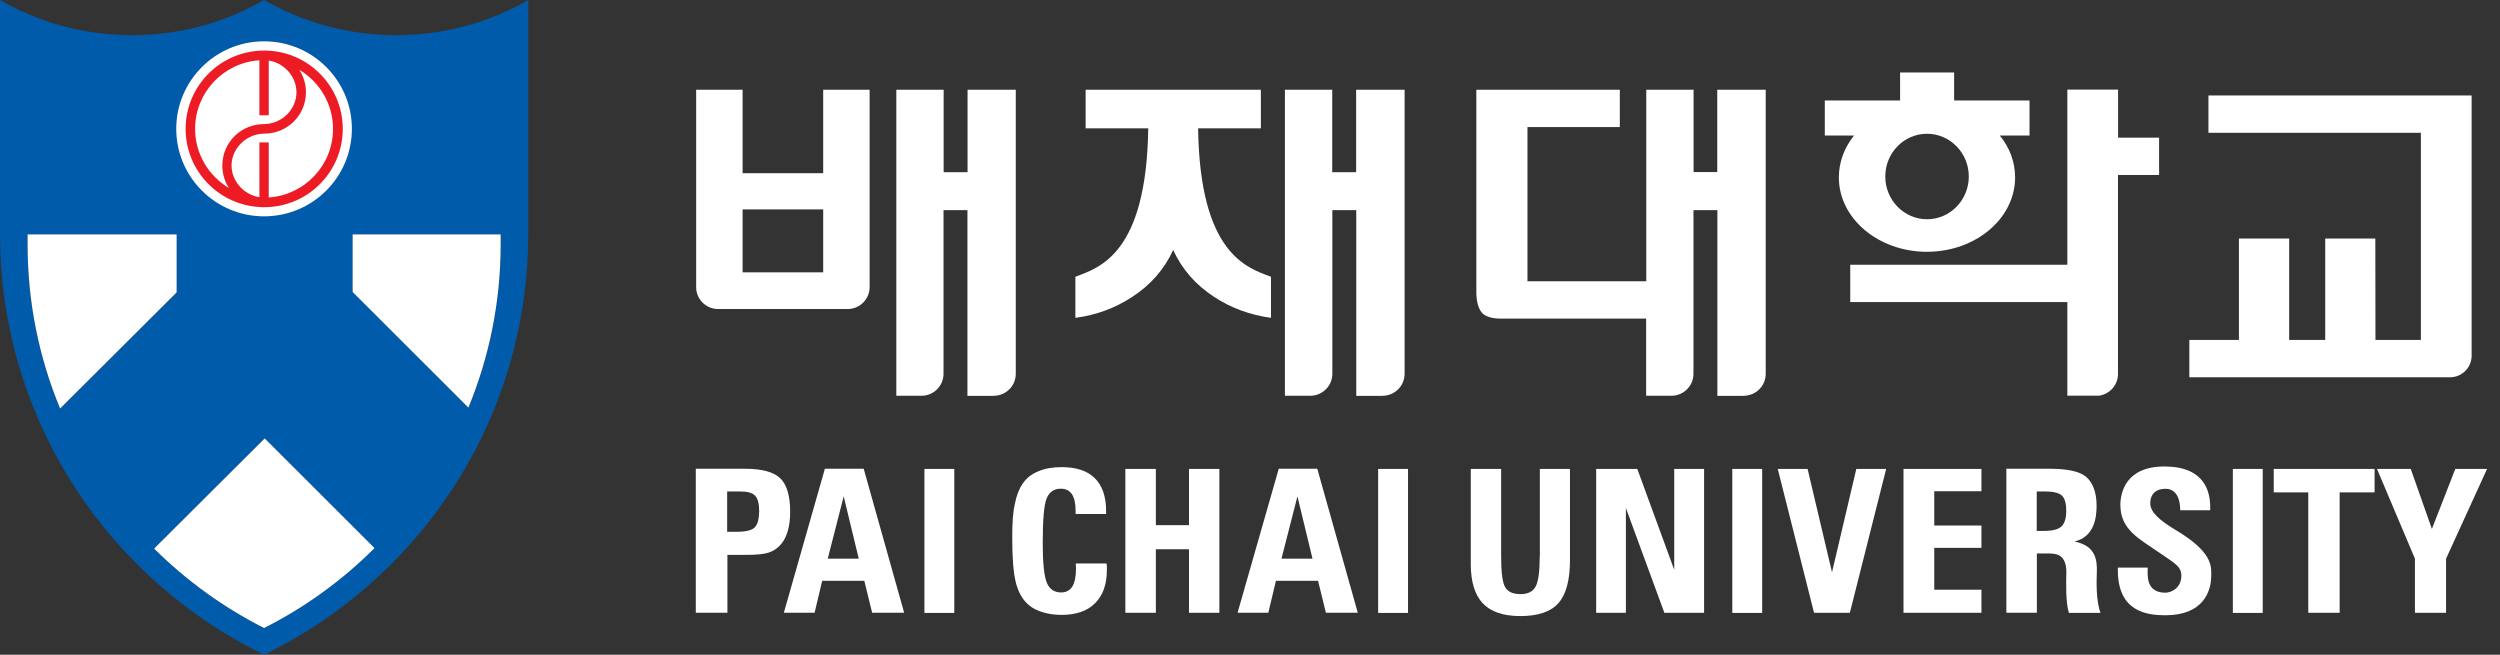 <svg width="168" height="44" viewBox="0 0 168 44" fill="none" xmlns="http://www.w3.org/2000/svg">
<rect x="0" y="0" width="168" height="44" fill="#333333" stroke="none"/>
<path d="M53.1 34.406C53.1 33.33 52.879 32.576 52.437 32.144C51.994 31.712 51.195 31.5 50.039 31.5H46.757V41.176H48.882V37.287H50.047H50.166C50.846 37.287 51.331 37.236 51.629 37.143C51.926 37.05 52.181 36.889 52.403 36.66C52.632 36.431 52.802 36.126 52.921 35.736C53.04 35.355 53.1 34.915 53.1 34.406ZM50.719 35.44C50.523 35.635 50.132 35.736 49.537 35.736H48.865V33.025H49.724C50.226 33.025 50.566 33.118 50.745 33.313C50.931 33.508 51.017 33.855 51.017 34.355C51.008 34.881 50.914 35.245 50.719 35.44Z" fill="white"/>
<path d="M55.429 31.509L52.674 41.176H54.74L55.251 39.032H58.082L58.609 41.176H60.76L58.04 31.5H55.429V31.509ZM55.625 37.541L56.696 33.356L57.708 37.541H55.625Z" fill="white"/>
<path d="M64.128 31.512H62.121V41.188H64.128V31.512Z" fill="white"/>
<path d="M74.356 37.864H72.29C72.29 37.906 72.29 37.966 72.299 38.042C72.299 38.11 72.307 38.169 72.307 38.203C72.307 38.745 72.222 39.143 72.061 39.414C71.891 39.677 71.644 39.813 71.312 39.813C70.845 39.813 70.522 39.592 70.343 39.152C70.165 38.711 70.071 37.83 70.071 36.508C70.071 34.932 70.156 33.924 70.335 33.492C70.513 33.06 70.828 32.84 71.287 32.84C71.619 32.84 71.865 32.967 72.035 33.212C72.197 33.458 72.282 33.839 72.282 34.356V34.543H74.331V34.356C74.331 33.373 74.076 32.628 73.574 32.136C73.073 31.636 72.324 31.391 71.338 31.391C70.734 31.391 70.207 31.484 69.757 31.679C69.306 31.865 68.957 32.145 68.719 32.509C68.473 32.865 68.303 33.314 68.201 33.856C68.073 34.382 68.022 35.136 68.022 36.11C68.022 37.533 68.107 38.559 68.277 39.194C68.447 39.83 68.728 40.321 69.136 40.66C69.374 40.863 69.68 41.024 70.071 41.143C70.462 41.262 70.887 41.321 71.338 41.321C72.316 41.321 73.073 41.058 73.591 40.533C74.118 40.008 74.382 39.27 74.382 38.304C74.382 38.178 74.382 38.093 74.382 38.025C74.374 37.974 74.365 37.915 74.356 37.864Z" fill="white"/>
<path d="M79.9 35.291H77.673V31.512H75.624V41.179H77.673V36.909H79.9V41.179H81.941V31.512H79.9V35.291Z" fill="white"/>
<path d="M85.929 31.509L83.165 41.176H85.232L85.742 39.032H88.573L89.1 41.176H91.243L88.522 31.5H85.929V31.509ZM86.116 37.541L87.187 33.356L88.199 37.541H86.116Z" fill="white"/>
<path d="M94.619 31.512H92.612V41.188H94.619V31.512Z" fill="white"/>
<path d="M103.47 37.375C103.47 38.409 103.376 39.095 103.189 39.425C103.002 39.756 102.671 39.925 102.186 39.925C101.684 39.925 101.344 39.781 101.157 39.476C100.97 39.18 100.876 38.477 100.876 37.375V31.512H98.836V37.9C98.836 39.095 99.108 39.976 99.644 40.544C100.179 41.112 101.021 41.4 102.169 41.4C103.359 41.4 104.21 41.112 104.728 40.527C105.247 39.942 105.502 38.976 105.502 37.621V31.512H103.478V37.375H103.47Z" fill="white"/>
<path d="M118.418 31.512H116.411V41.188H118.418V31.512Z" fill="white"/>
<path d="M123.111 38.459L121.47 31.512H119.464L121.904 41.179H124.31L126.751 31.512H124.744L123.111 38.459Z" fill="white"/>
<path d="M112.508 38.29L110.026 31.512H109.26H108.299H107.262V41.179H109.26V34.138L111.845 41.179H112.508H113.571H114.515V31.512H112.508V38.29Z" fill="white"/>
<path d="M127.915 41.179H133.153V39.629H129.982V36.816H133.153V35.316H129.982V33.011H133.153V31.512H127.915V41.179Z" fill="white"/>
<path d="M140.908 38.414C140.925 37.668 140.857 36.677 139.403 36.389C140.763 36.075 140.891 34.728 140.891 33.983C140.891 33.042 140.61 32.398 140.176 32.034C139.743 31.678 138.935 31.5 137.736 31.5H134.828V41.176H136.877V37.194H137.736C138.136 37.194 138.416 37.295 138.586 37.49C138.756 37.685 138.875 38.024 138.858 38.507C138.841 39.058 138.807 40.49 139.028 41.185H141.154C140.831 40.303 140.891 38.999 140.908 38.414ZM138.535 35.372C138.323 35.575 137.932 35.677 137.379 35.677H136.869V33.025H137.413C137.983 33.025 138.357 33.118 138.552 33.296C138.748 33.474 138.85 33.813 138.85 34.304C138.858 34.804 138.748 35.169 138.535 35.372Z" fill="white"/>
<path d="M146.222 35.627C145.091 34.949 144.496 34.407 144.496 33.814C144.496 33.39 144.7 32.848 145.524 32.848C146.409 32.848 146.511 33.839 146.511 34.288H148.526V34.085C148.526 33.085 148.194 31.382 145.524 31.348C142.838 31.314 142.489 33.119 142.489 33.932C142.489 35.602 143.756 36.203 145.125 37.152C146.111 37.838 146.587 38.05 146.587 38.686C146.587 39.533 145.882 39.83 145.516 39.83C144.164 39.83 144.326 38.593 144.326 38.143H142.319C142.319 38.143 142.319 38.237 142.319 38.321C142.319 41.1 144.258 41.346 145.516 41.346C148.075 41.346 148.594 39.719 148.594 38.694C148.611 38.008 148.645 37.076 146.222 35.627Z" fill="white"/>
<path d="M152.055 31.512H150.048V41.188H152.055V31.512Z" fill="white"/>
<path d="M152.795 33.088H155.116V41.179H157.224V33.088H159.571V31.512H152.795V33.088Z" fill="white"/>
<path d="M164.996 31.512L163.423 35.545L162.003 31.512H159.733L162.284 37.544V41.179H164.375V37.544L167.13 31.512H164.996Z" fill="white"/>
<path d="M48.227 20.766H56.994C57.793 20.749 58.439 20.096 58.439 19.291V6.031H55.319V11.64H49.903V6.031H46.782V19.291C46.773 20.088 47.42 20.749 48.227 20.766ZM49.903 14.072H55.319V18.3H49.903V14.072V14.072Z" fill="white"/>
<path d="M166.093 23.936V6.414H148.407V8.922H162.683V22.843H159.631L159.622 16.031H156.255V22.843H153.832V16.031H150.456V22.843H147.123V25.351H164.715C165.464 25.317 166.076 24.699 166.093 23.936Z" fill="white"/>
<path d="M142.336 11.76H145.091V9.252H142.336V6.023H138.926V17.792H124.336V20.3H138.926V26.587H141.069C141.783 26.477 142.328 25.867 142.328 25.13V11.76H142.336Z" fill="white"/>
<path d="M115.416 11.564H113.809V6.031H110.629V18.902H102.645V8.539H108.852V6.031H99.21V19.605C99.21 20.274 99.346 20.757 99.618 21.054C99.873 21.291 100.29 21.41 100.851 21.41H110.621V26.595H112.355C113.155 26.578 113.801 25.917 113.801 25.121V14.123H115.408V26.604H117.176V26.595C117.993 26.595 118.656 25.934 118.656 25.121V6.031H115.399V11.564H115.416Z" fill="white"/>
<path d="M68.268 6.031H65.02V11.573H63.413V6.031H60.233V26.595H61.959C62.759 26.578 63.405 25.917 63.405 25.121V14.123H65.012V26.604H66.781V26.595C67.597 26.595 68.26 25.934 68.26 25.121V6.031H68.268Z" fill="white"/>
<path d="M123.571 11.921C123.571 14.683 126.223 16.92 129.488 16.92C132.762 16.92 135.415 14.683 135.415 11.921C135.415 10.878 135.041 9.904 134.386 9.108H136.384V6.752H131.317V4.871H127.686V6.752H122.627V9.108H124.591C123.953 9.904 123.571 10.87 123.571 11.921ZM129.497 8.989C131.044 8.989 132.303 10.277 132.303 11.861C132.303 13.446 131.044 14.734 129.497 14.734C127.949 14.734 126.691 13.446 126.691 11.861C126.691 10.268 127.949 8.989 129.497 8.989Z" fill="white"/>
<path d="M89.534 25.112V14.123H91.141V26.604H92.91V26.595C93.726 26.595 94.389 25.934 94.389 25.121V6.031H91.133V11.573H89.526V6.031H86.346V26.595H88.08C88.888 26.578 89.534 25.917 89.534 25.112Z" fill="white"/>
<path d="M78.838 16.8C79.433 18.097 80.351 19.147 81.592 19.952C82.723 20.698 83.999 21.164 85.41 21.359V18.597C83.795 17.995 80.632 17.055 80.513 8.624H84.73V6.031H72.954V8.624H77.162C77.043 17.055 73.889 17.987 72.265 18.597V21.359C73.676 21.172 74.952 20.698 76.083 19.952C77.324 19.147 78.242 18.097 78.838 16.8Z" fill="white"/>
<path d="M26.622 2.364C23.391 2.364 20.356 1.5 17.745 0C15.135 1.508 12.108 2.364 8.868 2.364C5.637 2.364 2.61 1.508 0 0V15.717C0 27.706 6.734 38.128 16.64 43.432C17.006 43.627 17.371 43.814 17.745 44C18.119 43.822 18.485 43.627 18.851 43.432C28.765 38.128 35.499 27.706 35.499 15.717V0C32.889 1.508 29.853 2.364 26.622 2.364ZM1.854 15.751H11.87V19.649L4.039 27.452C2.627 24.055 1.854 20.327 1.854 16.421V15.751V15.751ZM17.745 42.204C15.007 40.814 12.516 39.009 10.356 36.866L17.788 29.46L25.16 36.832C23.009 38.984 20.509 40.806 17.745 42.204ZM31.486 27.393L23.706 19.623V15.751H33.654V16.421C33.645 20.301 32.88 24.004 31.486 27.393Z" fill="#005BAA"/>
<path d="M23.697 15.75H33.645V16.419C33.645 20.3 32.872 24.011 31.477 27.392L23.697 19.622V15.75V15.75Z" fill="white"/>
<path d="M25.168 36.832C23.008 38.993 20.5 40.815 17.745 42.204C15.007 40.815 12.516 39.01 10.356 36.866L17.788 29.461L25.168 36.832Z" fill="white"/>
<path d="M11.87 15.75V19.648L4.039 27.451C2.627 24.053 1.854 20.325 1.854 16.419V15.75H11.87Z" fill="white"/>
<path d="M23.646 8.658C23.646 11.903 21.002 14.538 17.745 14.538C14.489 14.538 11.844 11.903 11.844 8.658C11.844 5.412 14.489 2.777 17.745 2.777C21.01 2.777 23.646 5.412 23.646 8.658Z" fill="white"/>
<path d="M23.034 8.66C23.034 5.771 20.696 3.424 17.805 3.398C17.788 3.398 17.754 3.398 17.754 3.398C14.838 3.398 12.474 5.754 12.474 8.66C12.474 11.524 14.761 13.846 17.618 13.922C17.669 13.922 17.771 13.922 17.771 13.922C20.67 13.922 23.034 11.566 23.034 8.66ZM13.111 8.66C13.111 6.211 15.016 4.212 17.431 4.051V7.745H18.06V4.068C19.089 4.229 19.922 5.135 19.922 6.203C19.922 7.372 18.91 8.338 17.745 8.338C16.189 8.338 14.94 9.575 14.94 11.126C14.94 11.685 15.101 12.202 15.382 12.634C14.021 11.82 13.111 10.346 13.111 8.66ZM18.06 13.269V9.567H17.431V13.252C16.402 13.091 15.56 12.185 15.56 11.126C15.56 9.957 16.581 8.982 17.754 8.982C19.301 8.982 20.56 7.754 20.56 6.203C20.56 5.652 20.398 5.135 20.118 4.695C21.47 5.5 22.379 6.974 22.379 8.66C22.379 11.109 20.475 13.108 18.06 13.269Z" fill="#ED1C24"/>
</svg>
